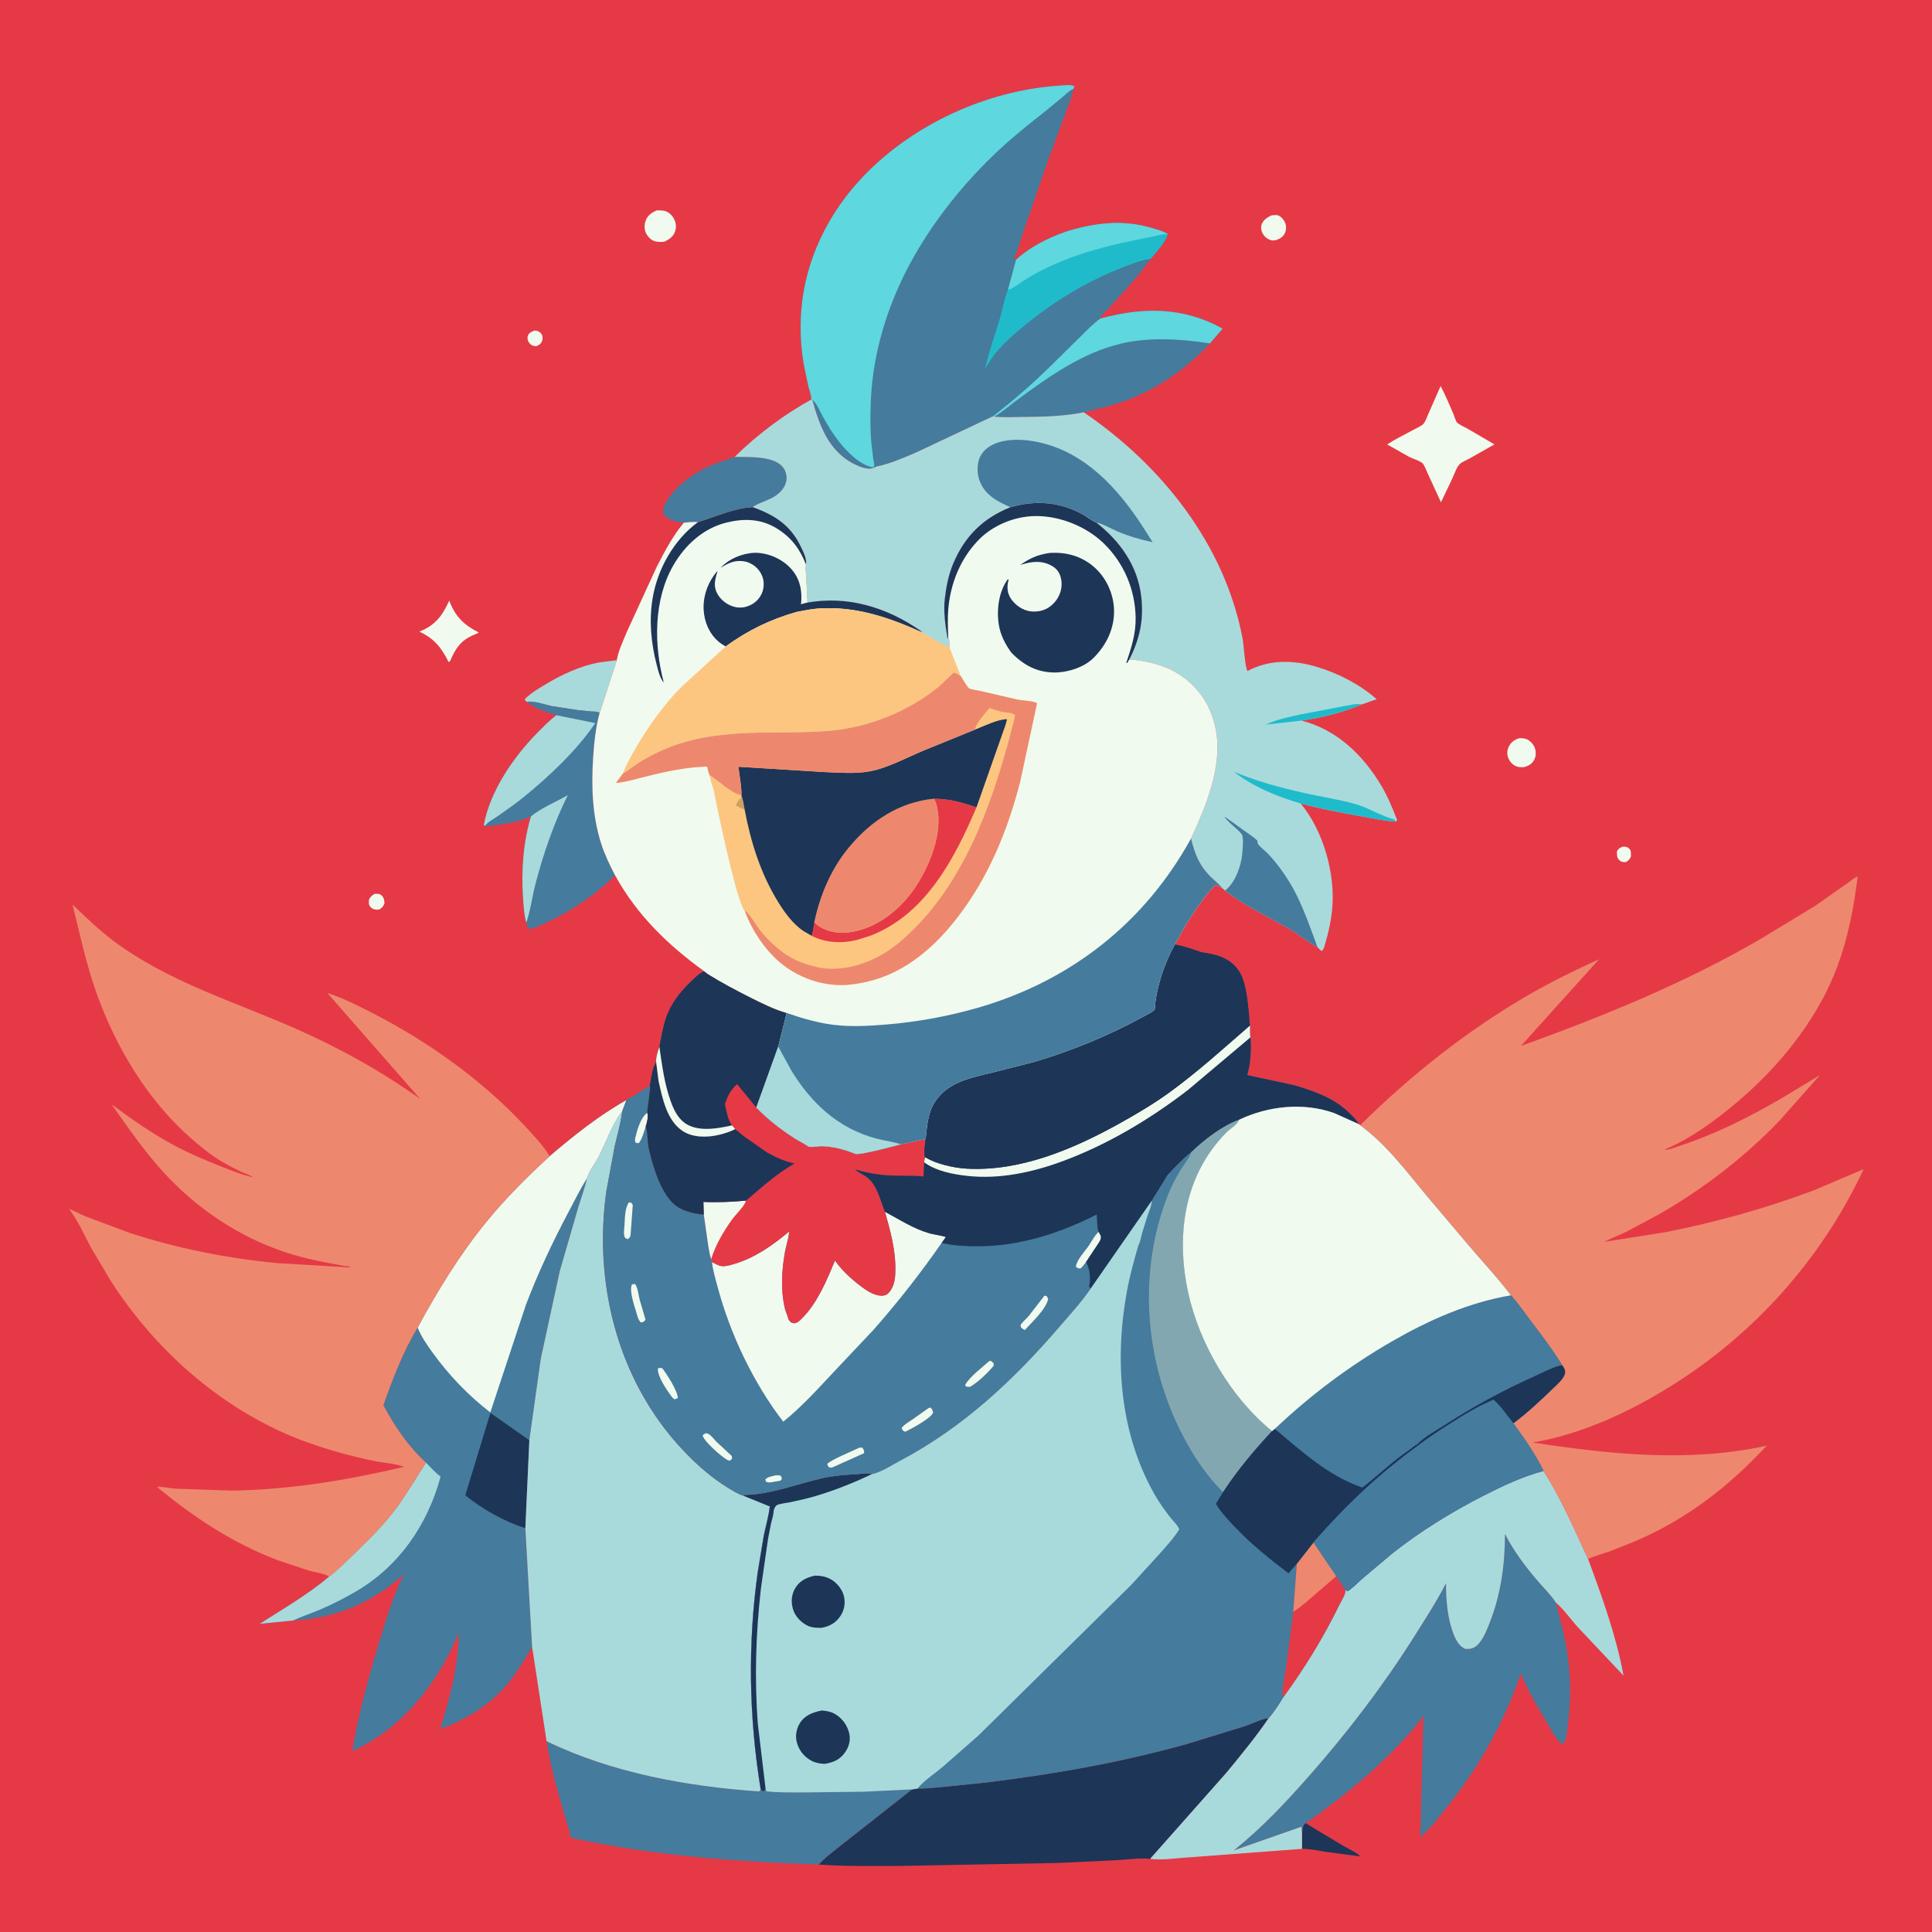 <?xml version="1.0" encoding="UTF-8"?>
<svg xmlns="http://www.w3.org/2000/svg" version="1.1" style="display: block;" viewBox="0 0 2048 2048" width="1024" height="1024">
  <path transform="translate(0,0)" fill="rgb(230,57,70)" d="M -0 -0 L 2048 0 L 2048 2048 L -0 2048 L -0 -0 z"></path>
  <path transform="translate(0,0)" fill="rgb(241,250,238)" d="M 1720.03 897.5 C 1722.95 897.5 1724.31 897.318 1726.71 899.291 C 1729.41 901.503 1728.81 904.943 1728.83 908 C 1727.34 911.169 1726.5 912.026 1723.5 913.823 C 1720.62 913.877 1718.52 913.893 1716.39 911.616 C 1713.7 908.753 1714.02 906.101 1714.04 902.5 C 1715.79 899.488 1716.85 898.915 1720.03 897.5 z"></path>
  <path transform="translate(0,0)" fill="rgb(241,250,238)" d="M 566.362 350.5 L 568.229 350.53 C 570.724 350.925 573.026 352.292 574.289 354.5 C 575.451 356.53 575.398 359.662 574.5 361.816 C 573.191 364.953 571.307 365.667 568.5 367.031 L 567.06 366.907 C 564.428 366.595 562.23 365.402 560.767 363.134 C 559.163 360.647 558.687 358.319 559.758 355.5 C 560.898 352.499 563.723 351.636 566.362 350.5 z"></path>
  <path transform="translate(0,0)" fill="rgb(241,250,238)" d="M 397.274 947.5 C 400.208 947.446 402.578 947.09 404.827 949.5 C 407.136 951.974 407.309 954.276 407.571 957.5 C 406.032 961.062 405.647 961.64 402.5 963.889 C 401.511 964.119 401.101 964.252 400 964.301 C 397.041 964.434 394.398 963.469 392.5 961.118 C 390.413 958.532 390.994 956.12 391.309 953.137 C 393.16 950.2 394.239 949.184 397.274 947.5 z"></path>
  <path transform="translate(0,0)" fill="rgb(241,250,238)" d="M 1347.27 228.5 C 1349.95 228.049 1352.96 227.414 1355.54 228.597 C 1358.52 229.966 1361.39 233.568 1362.48 236.62 C 1363.58 239.692 1363.53 243.98 1362.1 246.942 C 1360.07 251.155 1357.04 252.952 1352.8 254.5 C 1350.85 254.829 1349.19 255.152 1347.24 254.587 C 1343.38 253.469 1340.17 250.716 1338.29 247.181 C 1336.84 244.446 1336.38 240.479 1337.54 237.557 C 1339.32 233.039 1343.22 230.696 1347.27 228.5 z"></path>
  <path transform="translate(0,0)" fill="rgb(241,250,238)" d="M 1610.75 782.5 C 1613.32 782.397 1616.39 782.637 1618.74 783.75 C 1622.52 785.549 1625.92 789.41 1627.16 793.414 C 1628.44 797.581 1628.23 802.126 1626.03 805.978 C 1623.67 810.107 1619.92 812.017 1615.5 813.211 C 1612.55 813.327 1609.67 813.376 1606.91 812.172 C 1603.07 810.496 1599.96 806.741 1598.57 802.825 C 1597.31 799.289 1597.62 794.836 1599.34 791.5 C 1601.91 786.508 1605.46 783.982 1610.75 782.5 z"></path>
  <path transform="translate(0,0)" fill="rgb(241,250,238)" d="M 696.018 223.013 C 698.876 223.028 702.201 222.906 704.962 223.706 C 708.815 224.822 712.292 228.026 714.192 231.498 C 716.671 236.026 717.216 240.59 715.524 245.5 C 713.572 251.166 709.286 253.756 704.173 256.262 C 701.086 256.524 697.394 256.563 694.374 255.821 C 690.805 254.943 687.16 251.426 685.38 248.316 C 682.836 243.869 682.717 239.001 684.321 234.235 C 686.279 228.415 690.692 225.486 696.018 223.013 z"></path>
  <path transform="translate(0,0)" fill="rgb(29,53,87)" d="M 1380.19 1944.45 C 1380.65 1939.35 1380.12 1936.48 1383.72 1932.49 L 1425.08 1957.32 C 1429.51 1959.94 1438.97 1964.1 1441.88 1967.85 L 1406.43 1963.19 C 1397.81 1961.83 1388.88 1959.79 1380.15 1959.86 L 1380.19 1944.45 z"></path>
  <path transform="translate(0,0)" fill="rgb(241,250,238)" d="M 476.207 636.692 C 482.718 653.731 491.575 662.383 507.555 670.492 C 506.124 671.408 504.703 671.977 503.134 672.608 C 488.878 678.346 482.996 686.959 477.264 700.5 L 475.548 701.835 C 467.873 686.347 460.516 677.092 444.51 669.506 C 461.368 663.006 468.908 652.643 476.207 636.692 z"></path>
  <path transform="translate(0,0)" fill="rgb(168,218,220)" d="M 558.916 744.063 C 557.277 743.222 557.054 742.931 556.025 741.5 C 561.418 735.595 569.57 730.713 576.377 726.574 C 594.874 715.326 614.371 705.998 635.837 702.087 L 653.952 699.804 L 635.782 755.693 L 635.627 755.761 L 634.853 755.243 C 632.556 754.087 628.856 754.328 626.265 754.147 L 612.114 752.677 L 585.19 748.571 C 578.495 747.274 565.019 742.451 558.916 744.063 z"></path>
  <path transform="translate(0,0)" fill="rgb(241,250,238)" d="M 1527.11 409.232 C 1532.2 418.845 1536.61 429.343 1540.89 439.35 C 1541.59 441.006 1543.37 446.916 1544.51 447.96 C 1547.21 450.417 1552.31 452.513 1555.62 454.399 L 1584.18 471.063 L 1558 485.903 C 1555.03 487.577 1549.82 489.653 1547.4 491.911 C 1544.26 494.836 1541.74 502.375 1539.96 506.23 L 1527.5 532.461 L 1513.42 501.812 C 1512.2 499.154 1509.89 492.71 1507.7 490.871 C 1504.55 488.218 1497.43 486.197 1493.54 484.188 L 1470.45 471.095 C 1479.52 465.209 1489.51 460.437 1499.01 455.247 C 1501.77 453.734 1506.89 451.592 1508.93 449.238 C 1511.04 446.801 1512.61 441.975 1513.99 439 L 1527.11 409.232 z"></path>
  <path transform="translate(0,0)" fill="rgb(69,123,157)" d="M 724.874 554.119 L 718.509 553.132 C 712.384 551.988 706.951 550.083 703.31 544.832 C 702.904 541.883 702.727 539.545 703.929 536.753 C 712.591 516.639 736.246 500.5 755.869 492.332 C 762.748 489.469 770.004 487.785 776.911 485.07 L 778.64 484.379 C 792.748 484.493 818.098 483.095 828.729 493.886 C 832.141 497.349 833.891 502.136 833.81 507 C 833.708 513.152 830.337 518.55 825.901 522.596 C 817.407 530.342 806.729 531.552 797.722 537.543 C 778.963 538.406 757.836 547.865 739.888 553.434 C 734.759 553.028 729.955 553.544 724.874 554.119 z"></path>
  <path transform="translate(0,0)" fill="rgb(69,123,157)" d="M 1166.14 337.724 C 1211.58 325.399 1254.14 325.098 1296.03 348.393 L 1282.56 363.984 C 1258.97 389.934 1227.54 411.731 1194.75 424.136 C 1179.7 429.829 1164.41 433.301 1148.8 437.039 C 1128.71 441.227 1106.04 441.814 1085.54 441.967 C 1075.14 442.046 1064.33 442.579 1053.98 441.764 L 1052.22 441.438 C 1073.25 424.951 1093.53 407.653 1112.58 388.882 L 1145.2 356.777 C 1151.89 350.254 1158.47 343.076 1166.14 337.724 z"></path>
  <path transform="translate(0,0)" fill="rgb(94,215,222)" d="M 1166.14 337.724 C 1211.58 325.399 1254.14 325.098 1296.03 348.393 L 1282.56 363.984 C 1251.8 359.342 1218.6 357.04 1188.02 364.326 C 1147.32 374.022 1111.6 399.216 1078.48 423.809 C 1070.38 429.818 1062.65 436.6 1053.98 441.764 L 1052.22 441.438 C 1073.25 424.951 1093.53 407.653 1112.58 388.882 L 1145.2 356.777 C 1151.89 350.254 1158.47 343.076 1166.14 337.724 z"></path>
  <path transform="translate(0,0)" fill="rgb(69,123,157)" d="M 558.916 744.063 C 565.019 742.451 578.495 747.274 585.19 748.571 L 612.114 752.677 L 626.265 754.147 C 628.856 754.328 632.556 754.087 634.853 755.243 L 635.627 755.761 C 631.442 770.773 629.783 787.346 628.767 802.891 C 626.76 833.607 627.821 864.652 637.247 894.209 C 641.022 906.046 646.272 916.806 651.981 927.804 C 631.514 948.479 606.351 965.254 579.996 977.535 C 574.114 980.276 567.462 983.871 561 984.762 C 558.559 982.537 558.652 981.274 557.895 978.124 C 555.523 969.804 555.03 960.274 554.44 951.648 C 552.493 923.229 554.62 892.772 562.826 865.458 C 552.017 870.38 541.192 872.349 529.5 874.026 C 524.506 874.742 519.026 876 513.983 875.63 L 512.914 874.307 C 519.551 838.344 544.78 801.8 570.003 776.422 C 576.325 770.061 582.563 763.583 589.736 758.169 C 580.559 754.972 565.597 751.006 558.916 744.063 z"></path>
  <path transform="translate(0,0)" fill="rgb(168,218,220)" d="M 562.826 865.458 C 573.646 856.334 589.591 850.063 601.927 842.866 C 587.4 871.869 576.08 904.766 567.856 936.111 C 564.203 950.032 562.476 964.484 557.895 978.124 C 555.523 969.804 555.03 960.274 554.44 951.648 C 552.493 923.229 554.62 892.772 562.826 865.458 z"></path>
  <path transform="translate(0,0)" fill="rgb(168,218,220)" d="M 589.736 758.169 L 631.043 766.514 C 611.19 795.604 583.092 822.051 555.985 844.271 C 546.817 851.786 537.011 858.515 527.333 865.352 C 523.291 868.208 516.656 871.523 513.983 875.63 L 512.914 874.307 C 519.551 838.344 544.78 801.8 570.003 776.422 C 576.325 770.061 582.563 763.583 589.736 758.169 z"></path>
  <path transform="translate(0,0)" fill="rgb(69,123,157)" d="M 579.405 1845.73 C 648.483 1879.31 728.342 1893.68 804.5 1898.96 L 805.714 1898.22 L 806.189 1895.89 L 807.473 1898.62 L 809.995 1898.79 L 811.569 1896.22 L 812.5 1898.82 C 824.377 1900.34 837.044 1899.96 849.015 1900.08 L 915.662 1899.3 L 966.994 1896.81 L 916 1936.95 L 886.605 1960.09 C 880.346 1965.14 873.297 1970.4 868.093 1976.54 C 780.073 1973.55 691.686 1966.92 605.495 1948.26 C 595.918 1914.52 584.594 1880.5 579.405 1845.73 z"></path>
  <path transform="translate(0,0)" fill="rgb(69,123,157)" d="M 1380.19 1944.45 L 1379.61 1936.38 L 1307.81 1961.54 C 1337.35 1937.92 1363.23 1910.33 1388.17 1882.01 C 1429.41 1835.2 1466.87 1785.98 1500.15 1733.16 C 1511.43 1715.25 1523.18 1697.06 1532.84 1678.22 C 1532.88 1696.22 1534.27 1715.49 1540.94 1732.39 C 1543.53 1738.95 1546.79 1745.11 1553.5 1747.97 C 1558.97 1748 1562.26 1747.47 1566.31 1743.58 C 1571.92 1738.2 1575.59 1729 1578.47 1721.82 C 1590.89 1690.83 1595.3 1659.06 1595.31 1625.9 C 1604.56 1644.16 1616.99 1660.65 1630.3 1676.12 C 1636.68 1683.54 1644.02 1690.63 1649.35 1698.84 C 1653.15 1714.58 1657.7 1730.09 1660.45 1746.07 C 1665.1 1773.03 1665.66 1800.95 1662.01 1828.03 C 1661.28 1833.46 1660.8 1843.01 1657.76 1847.59 L 1656.99 1848.5 C 1653.9 1848.08 1652.91 1846.48 1651 1844 C 1646.16 1837.72 1642.2 1830.01 1638.1 1823.19 C 1628.56 1807.32 1619.29 1791.32 1612.19 1774.18 C 1593.6 1827.37 1567.95 1873.3 1532.59 1917.2 C 1524.42 1927.34 1515.57 1939.04 1505.59 1947.33 L 1508.88 1818.4 L 1507.9 1819.86 C 1499.9 1831.61 1489.73 1842.25 1479.91 1852.49 C 1456.2 1877.22 1429.78 1899.39 1402.07 1919.51 C 1396.3 1923.7 1389.99 1929.23 1383.72 1932.49 C 1380.12 1936.48 1380.65 1939.35 1380.19 1944.45 z"></path>
  <path transform="translate(0,0)" fill="rgb(29,53,87)" d="M 972.584 1895.9 C 980.515 1896.17 988.613 1895.15 996.525 1894.54 L 1045.6 1889.51 C 1117.72 1880.61 1188.51 1868.25 1258.53 1848.59 L 1319 1829.99 C 1327.18 1827.29 1336.52 1822.25 1344.94 1821.23 C 1331.27 1841.24 1315.72 1860.11 1300.36 1878.84 L 1219.18 1970.45 C 1207.38 1969.29 1194.71 1971.3 1182.86 1971.95 L 1120.8 1974.83 L 953.679 1977.98 C 925.384 1977.94 896.307 1978.55 868.093 1976.54 C 873.297 1970.4 880.346 1965.14 886.605 1960.09 L 916 1936.95 L 966.994 1896.81 L 972.584 1895.9 z"></path>
  <path transform="translate(0,0)" fill="rgb(168,218,220)" d="M 1636.17 1559.23 C 1655.2 1589.23 1668.56 1620.43 1683.38 1652.5 C 1698.36 1692.96 1713.13 1733.71 1721.04 1776.25 L 1672.21 1724.5 C 1664.85 1716.3 1657.61 1705.9 1649.35 1698.84 C 1644.02 1690.63 1636.68 1683.54 1630.3 1676.12 C 1616.99 1660.65 1604.56 1644.16 1595.31 1625.9 C 1595.3 1659.06 1590.89 1690.83 1578.47 1721.82 C 1575.59 1729 1571.92 1738.2 1566.31 1743.58 C 1562.26 1747.47 1558.97 1748 1553.5 1747.97 C 1546.79 1745.11 1543.53 1738.95 1540.94 1732.39 C 1534.27 1715.49 1532.88 1696.22 1532.84 1678.22 C 1523.18 1697.06 1511.43 1715.25 1500.15 1733.16 C 1466.87 1785.98 1429.41 1835.2 1388.17 1882.01 C 1363.23 1910.33 1337.35 1937.92 1307.81 1961.54 L 1379.61 1936.38 L 1380.19 1944.45 L 1380.15 1959.86 L 1259.93 1968.89 C 1247.3 1969.64 1231.55 1972.21 1219.18 1970.45 L 1300.36 1878.84 C 1315.72 1860.11 1331.27 1841.24 1344.94 1821.23 C 1350.63 1814.8 1355.96 1806.45 1360.39 1799.06 C 1382.64 1768.46 1402.88 1735.84 1419.38 1701.8 C 1421.76 1696.88 1426.48 1690.38 1426.14 1685.03 L 1428.5 1686.82 C 1434.19 1683.09 1439.13 1677.78 1444.27 1673.28 L 1475.76 1646.74 C 1505.58 1623.13 1538.15 1603.07 1571.96 1585.77 C 1592.59 1575.21 1613.72 1565.21 1636.17 1559.23 z"></path>
  <path transform="translate(0,0)" fill="rgb(69,123,157)" d="M 582.664 1225.62 C 607.832 1204.16 635.087 1182.4 663.978 1166.21 L 659.513 1178.14 C 648.697 1191.99 642.591 1210.81 634.5 1226.39 C 630.841 1233.44 624.344 1241.45 622.232 1248.95 C 620.061 1259.36 616.075 1269.79 612.946 1280 L 593.324 1347.74 L 573.241 1440.52 L 561.129 1526.77 L 556.906 1619.86 L 564.064 1745.88 C 556.829 1757.71 550.139 1769.63 541.578 1780.61 C 521.871 1805.88 496.469 1821.74 466.726 1832.86 C 476.93 1799.2 485.985 1766.33 486.266 1730.89 C 464.026 1784.43 426.957 1831.8 373.446 1856.25 C 379.6 1818.69 389.473 1782.61 400.359 1746.18 C 408.097 1720.28 415.994 1693.52 427.833 1669.18 C 394.574 1698.93 355.38 1715.54 310.577 1717.8 L 275.448 1721.25 C 300.369 1705.31 326.276 1690.41 348.947 1671.25 C 359.017 1663.54 368.275 1654.06 377.362 1645.24 C 392.689 1630.36 408.358 1614.82 420.953 1597.5 C 431.861 1582.5 441.466 1566.07 451.51 1550.46 C 432.187 1532.63 418.755 1512.53 406.379 1489.6 C 416.204 1461.63 427.288 1432.71 442.718 1407.27 C 464.076 1367.89 487.184 1330.04 515.568 1295.25 C 535.973 1270.23 558.896 1247.41 582.664 1225.62 z"></path>
  <path transform="translate(0,0)" fill="rgb(29,53,87)" d="M 519.876 1497.78 L 561.129 1526.77 L 556.906 1619.86 C 534.254 1612.86 511.644 1599.86 493.206 1585.13 L 519.876 1497.78 z"></path>
  <path transform="translate(0,0)" fill="rgb(168,218,220)" d="M 451.51 1550.46 C 456.241 1555.01 461.643 1561.63 467.067 1565.12 C 453.378 1616.4 422.681 1660.84 376.471 1687.51 C 364.211 1694.58 351.771 1700.95 338.728 1706.46 C 329.381 1710.41 319.782 1713.5 310.577 1717.8 L 275.448 1721.25 C 300.369 1705.31 326.276 1690.41 348.947 1671.25 C 359.017 1663.54 368.275 1654.06 377.362 1645.24 C 392.689 1630.36 408.358 1614.82 420.953 1597.5 C 431.861 1582.5 441.466 1566.07 451.51 1550.46 z"></path>
  <path transform="translate(0,0)" fill="rgb(241,250,238)" d="M 582.664 1225.62 C 607.832 1204.16 635.087 1182.4 663.978 1166.21 L 659.513 1178.14 C 648.697 1191.99 642.591 1210.81 634.5 1226.39 C 630.841 1233.44 624.344 1241.45 622.232 1248.95 C 615.12 1260.33 609.176 1272.51 602.881 1284.36 C 586.08 1315.98 570.365 1349.32 557.612 1382.81 L 519.763 1497.22 C 496.823 1479.67 475.492 1457.35 458.621 1433.92 C 452.627 1425.6 446.511 1416.85 442.718 1407.27 C 464.076 1367.89 487.184 1330.04 515.568 1295.25 C 535.973 1270.23 558.896 1247.41 582.664 1225.62 z"></path>
  <path transform="translate(0,0)" fill="rgb(69,123,157)" d="M 860.036 423.607 C 860.14 419.153 857.918 413.593 856.804 409.206 L 851.8 385.122 C 843.318 332.104 852.154 281.892 878.94 235.156 C 917.551 167.789 990.15 120.073 1064.25 100.5 C 1083.77 95.343 1103.81 91.936 1123.98 90.714 C 1128.32 90.451 1135.2 89.328 1138.95 91.504 L 1138.04 94.09 C 1136.15 103.193 1132.35 112.021 1129.16 120.738 L 1110.97 169.884 L 1085.78 242.849 C 1082.25 253.063 1079.58 264.079 1075.04 273.873 L 1077.08 275.358 C 1093.79 260.205 1117.44 248.647 1139.18 242.871 C 1166.36 235.649 1192.74 233.476 1220.16 241.481 C 1226.11 243.22 1232.57 244.946 1237.94 248.086 C 1236.01 256.292 1225.13 267.916 1219.75 274.406 C 1212 285.368 1203.2 295.631 1194.4 305.76 L 1175.76 326.25 C 1172.91 329.218 1167.12 333.882 1166.14 337.724 C 1158.47 343.076 1151.89 350.254 1145.2 356.777 L 1112.58 388.882 C 1093.53 407.653 1073.25 424.951 1052.22 441.438 L 971.646 479.396 C 957.835 485.304 943.827 491.577 929.042 494.566 C 927.534 495.437 925.842 496.081 924.155 496.513 C 918.407 497.985 908.865 493.866 903.72 491.052 C 877.776 476.862 868.654 450.81 861.023 423.899 L 860.036 423.607 z"></path>
  <path transform="translate(0,0)" fill="rgb(32,187,203)" d="M 1077.08 275.358 C 1093.79 260.205 1117.44 248.647 1139.18 242.871 C 1166.36 235.649 1192.74 233.476 1220.16 241.481 C 1226.11 243.22 1232.57 244.946 1237.94 248.086 C 1236.01 256.292 1225.13 267.916 1219.75 274.406 C 1208.39 275.889 1197.52 280.512 1186.93 284.742 C 1150.48 299.306 1116.92 319.788 1086.62 344.619 C 1074.85 354.269 1062.6 364.904 1053.2 376.944 L 1044.16 390.941 C 1048.28 372.666 1054.79 354.958 1060.09 337 C 1062.9 327.448 1064.66 316.182 1068.52 307.132 L 1077.08 275.358 z"></path>
  <path transform="translate(0,0)" fill="rgb(94,215,222)" d="M 1077.08 275.358 C 1093.79 260.205 1117.44 248.647 1139.18 242.871 C 1166.36 235.649 1192.74 233.476 1220.16 241.481 C 1226.11 243.22 1232.57 244.946 1237.94 248.086 C 1231.27 248.077 1223.96 250.508 1217.34 251.748 C 1179.24 258.89 1141.36 268.12 1106.42 285.425 C 1099.03 289.084 1091.76 293.241 1084.83 297.696 C 1079.72 300.981 1074.44 305.625 1068.52 307.132 L 1077.08 275.358 z"></path>
  <path transform="translate(0,0)" fill="rgb(94,215,222)" d="M 860.036 423.607 C 860.14 419.153 857.918 413.593 856.804 409.206 L 851.8 385.122 C 843.318 332.104 852.154 281.892 878.94 235.156 C 917.551 167.789 990.15 120.073 1064.25 100.5 C 1083.77 95.343 1103.81 91.936 1123.98 90.714 C 1128.32 90.451 1135.2 89.328 1138.95 91.504 L 1138.04 94.09 C 1133.75 95.835 1130.45 99.328 1126.97 102.313 L 1108.68 117.409 C 1089.91 132.133 1071.23 147.133 1054 163.646 C 1011.18 204.674 972.633 256.158 949.57 310.906 C 934.048 347.755 924.596 386.502 923.039 426.555 C 922.463 441.357 922.374 456.563 923.864 471.312 L 925.663 486.5 C 925.892 488.123 927.021 492.018 926.74 493.5 C 926.601 494.23 925.913 494.736 925.5 495.354 C 912.056 493.662 897.212 478.169 889.273 468.038 C 883.181 460.264 877.862 451.591 873.006 443 C 870.023 437.724 865.882 427.166 861.023 423.899 L 860.036 423.607 z"></path>
  <path transform="translate(0,0)" fill="rgb(168,218,220)" d="M 659.513 1178.14 L 659.363 1179.35 C 657.774 1191.47 654.275 1203.4 651.54 1215.31 L 642.671 1263.32 C 630.474 1351.27 650.043 1443.03 704.413 1514.21 C 722.063 1537.31 745.967 1561.22 770.716 1576.52 C 775.843 1579.68 782.228 1583.85 788.031 1585.5 L 816.023 1596.84 L 815.86 1598.2 C 814.6 1608.12 811.697 1617.83 809.678 1627.62 L 803.212 1666.71 C 792.57 1742.89 793.891 1820.02 806.189 1895.89 L 805.714 1898.22 L 804.5 1898.96 C 728.342 1893.68 648.483 1879.31 579.405 1845.73 L 564.064 1745.88 L 556.906 1619.86 L 561.129 1526.77 L 573.241 1440.52 L 593.324 1347.74 L 612.946 1280 C 616.075 1269.79 620.061 1259.36 622.232 1248.95 C 624.344 1241.45 630.841 1233.44 634.5 1226.39 C 642.591 1210.81 648.697 1191.99 659.513 1178.14 z"></path>
  <path transform="translate(0,0)" fill="rgb(168,218,220)" d="M 860.036 423.607 L 861.023 423.899 C 868.654 450.81 877.776 476.862 903.72 491.052 C 908.865 493.866 918.407 497.985 924.155 496.513 C 925.842 496.081 927.534 495.437 929.042 494.566 C 943.827 491.577 957.835 485.304 971.646 479.396 L 1052.22 441.438 L 1053.98 441.764 C 1064.33 442.579 1075.14 442.046 1085.54 441.967 C 1106.04 441.814 1128.71 441.227 1148.8 437.039 C 1231.54 493.303 1298.4 577.284 1317.27 677.295 C 1318.44 683.517 1319.81 707.866 1322.4 711.296 C 1345.85 698.82 1371.51 699.449 1396.49 707.089 C 1419.34 714.075 1441.3 725.436 1459.34 741.19 L 1443.48 746.733 C 1422.78 755.342 1401.8 760.678 1379.65 763.864 C 1417.16 773.492 1444.84 800.279 1464.33 832.971 C 1471.22 844.529 1476.26 856.948 1481.07 869.467 C 1479.48 870.768 1480.21 870.38 1479.06 870.897 C 1467.49 870.179 1455.38 867.473 1443.99 865.475 C 1422.12 861.639 1400.23 857.495 1378.79 851.704 C 1403.05 881.064 1415.83 926.833 1412.11 964.393 C 1410.96 975.951 1408.41 987.883 1405.14 999.013 C 1404.17 1002.29 1403.65 1006.03 1401 1008.23 C 1399.46 1006.87 1397.97 1005.59 1396.61 1004.05 C 1386.19 998.381 1376.72 990.599 1366.42 984.572 C 1344.14 971.531 1318.76 960.068 1298.58 944.014 L 1296 941.748 C 1292.27 937.203 1287.69 933.638 1283.5 929.538 C 1271.29 917.582 1266.51 905.108 1262.54 888.828 C 1277.99 855.497 1295.11 814.671 1289.4 777.059 L 1289.15 775.5 C 1286.81 760.553 1280.4 745.158 1270.72 733.414 C 1251.46 710.038 1226.57 701.554 1197.21 698.952 C 1208.36 676.83 1212.67 656.604 1209.68 631.793 C 1205.78 599.411 1187.11 573.518 1162.08 553.854 C 1158.56 553.09 1152 547.739 1148.52 545.787 C 1123.68 531.848 1098.22 529.961 1071.1 537.665 C 1042.11 549.276 1022.74 568.416 1010.6 597.092 C 1005.52 609.075 1003.11 621.419 1001.57 634.275 C 999.844 648.618 1002.19 662.904 1004.46 677 L 1005.09 676.239 C 1006.91 678.435 1006.36 683.332 1006.45 686.283 C 996.827 682.316 986.961 676.073 978.076 670.633 C 977.112 669.685 976.13 668.836 975.015 668.069 C 939.58 643.696 898.743 631.296 855.987 638.732 L 854.638 612 C 854.344 607.457 853.643 602.858 854.344 598.335 C 855.452 592.735 851.579 585.141 849.165 580.02 C 838.157 556.667 821.24 545.953 797.722 537.543 C 806.729 531.552 817.407 530.342 825.901 522.596 C 830.337 518.55 833.708 513.152 833.81 507 C 833.891 502.136 832.141 497.349 828.729 493.886 C 818.098 483.095 792.748 484.493 778.64 484.379 C 802.533 461.027 830.608 439.588 860.036 423.607 z"></path>
  <path transform="translate(0,0)" fill="rgb(32,187,203)" d="M 1379.65 763.864 L 1341.96 768.097 C 1352.71 762.819 1365.33 760.272 1376.96 757.64 L 1425.81 748.307 C 1431.77 747.428 1437.43 745.404 1443.48 746.733 C 1422.78 755.342 1401.8 760.678 1379.65 763.864 z"></path>
  <path transform="translate(0,0)" fill="rgb(32,187,203)" d="M 1378.79 851.704 C 1354.02 844.561 1328.27 833.984 1307.86 818.013 C 1332.61 828.393 1357.83 835.13 1384 840.911 C 1401.13 844.693 1418.56 847.388 1435.51 851.943 C 1450.45 855.959 1463.66 865.064 1478.37 868.719 L 1479.06 870.897 C 1467.49 870.179 1455.38 867.473 1443.99 865.475 C 1422.12 861.639 1400.23 857.495 1378.79 851.704 z"></path>
  <path transform="translate(0,0)" fill="rgb(69,123,157)" d="M 1298.58 944.014 L 1299.28 943.473 C 1309.44 935.339 1315.7 917.934 1316.81 905.113 C 1317.17 900.975 1318.69 887.021 1316.11 884.002 C 1310.67 877.629 1302.27 872.306 1297.75 865.541 C 1304.65 869.942 1311.04 874.941 1317.69 879.702 C 1322.88 883.421 1328.11 886.563 1332.79 891 C 1333.03 892.181 1332.99 893.454 1333.5 894.543 C 1334.69 897.073 1341.56 902.309 1343.89 904.726 C 1350.44 911.518 1356.37 919.331 1361.73 927.089 C 1378.01 950.682 1386.69 977.439 1396.61 1004.05 C 1386.19 998.381 1376.72 990.599 1366.42 984.572 C 1344.14 971.531 1318.76 960.068 1298.58 944.014 z"></path>
  <path transform="translate(0,0)" fill="rgb(69,123,157)" d="M 1071.1 537.665 C 1057.45 531.637 1044.89 525.354 1038.77 510.585 C 1035.59 502.905 1035.27 491.97 1038.88 484.304 C 1042.56 476.489 1049.99 471.72 1057.97 469.093 C 1071.33 464.692 1087.46 465.846 1101 468.785 C 1149.75 479.371 1184.01 516.594 1210.35 556.696 L 1221.85 574.762 C 1208.81 571.965 1196.82 568.51 1184.52 563.28 C 1177.17 560.154 1169.86 555.609 1162.08 553.854 C 1158.56 553.09 1152 547.739 1148.52 545.787 C 1123.68 531.848 1098.22 529.961 1071.1 537.665 z"></path>
  <path transform="translate(0,0)" fill="rgb(237,136,110)" d="M 348.947 1671.25 C 343.978 1667.78 333.502 1666.7 327.5 1664.92 L 294.5 1653.91 C 246.986 1635.92 205.491 1608.51 166.57 1576.31 C 169.087 1575.21 181.306 1577.74 185.068 1578.03 L 245.726 1580.13 C 308.032 1579.16 367.924 1569.03 428.418 1554.91 C 418.29 1551.21 405.383 1550.57 394.657 1548.29 C 371.938 1543.47 349.51 1537.32 327.6 1529.6 C 240.879 1499 166.161 1434.15 117.067 1357.22 L 96.404 1322.4 C 89.362 1309.12 82.898 1294.49 73.838 1282.47 L 73.143 1281.56 C 79.225 1283.72 85.007 1287.08 91.001 1289.55 L 138.064 1307.13 C 188.046 1323.43 242.086 1334.1 294.383 1338.99 L 370.856 1343.53 L 370.757 1342.5 L 365.157 1341.95 C 344.736 1338.37 324.13 1334.45 304.38 1328.05 C 253.245 1311.46 207.741 1280.79 171.803 1240.92 C 152.07 1219.03 135.314 1194.84 118.436 1170.75 C 139.469 1186.35 160.831 1201.33 183.91 1213.78 C 199.683 1222.3 216.294 1229.3 232.938 1235.91 C 244.553 1240.52 256.126 1245.41 268.398 1247.97 C 265.131 1245.67 260.195 1244.18 256.529 1242.49 C 249.301 1239.15 242.203 1235.5 235.346 1231.45 C 223.576 1224.5 212.132 1215.11 201.89 1206.12 C 156.278 1166.05 122.599 1109.63 102.335 1052.77 C 91.4 1022.09 84.691 990.431 76.921 958.888 C 90.738 972.133 104.397 985.387 119.706 996.938 C 177.455 1040.51 247.637 1061.42 312.991 1090.24 C 360.309 1111.11 403.333 1135 445.473 1164.97 L 346.976 1052.56 C 363.181 1057.75 379.888 1066.21 395 1073.98 C 454.351 1104.48 511.544 1145.22 557.027 1194.29 C 566.087 1204.07 575.732 1214.19 582.664 1225.62 C 558.896 1247.41 535.973 1270.23 515.568 1295.25 C 487.184 1330.04 464.076 1367.89 442.718 1407.27 C 427.288 1432.71 416.204 1461.63 406.379 1489.6 C 418.755 1512.53 432.187 1532.63 451.51 1550.46 C 441.466 1566.07 431.861 1582.5 420.953 1597.5 C 408.358 1614.82 392.689 1630.36 377.362 1645.24 C 368.275 1654.06 359.017 1663.54 348.947 1671.25 z"></path>
  <path transform="translate(0,0)" fill="rgb(237,136,110)" d="M 1441.83 1192.82 C 1495.21 1140.03 1555.45 1092.2 1620.5 1054.55 C 1644.73 1040.52 1669.64 1028.47 1695.08 1016.82 L 1612.19 1108.8 C 1700.24 1077.01 1787.26 1041.61 1868.23 994.225 L 1923.99 960.327 L 1958.6 936.089 C 1960.72 934.604 1966.89 929.371 1969.21 929.376 C 1965.2 961.171 1959.33 992.61 1948.28 1022.8 C 1925.18 1085.86 1877.72 1141 1824.97 1181.65 C 1806.59 1195.82 1786.24 1209.58 1764.74 1218.5 C 1767.21 1219.77 1776.42 1215.95 1779.59 1214.92 C 1818.09 1202.49 1853.46 1184.58 1888.34 1164.35 L 1929.09 1139.72 L 1886.43 1187.91 C 1848.81 1227.02 1804.91 1260.81 1757.79 1287.65 L 1723.3 1306.04 C 1715.89 1309.61 1707.98 1312.39 1700.79 1316.38 L 1765.41 1306.17 C 1818.66 1295.79 1872.63 1280.7 1923.38 1261.55 L 1975.49 1239.35 C 1931.38 1334.05 1859.52 1414.45 1771 1469.45 C 1743.21 1486.72 1713.98 1502 1683.2 1513.23 C 1664.18 1520.17 1644.57 1525.88 1624.56 1529.1 C 1706.83 1541.69 1790.49 1550.5 1872.74 1532.52 C 1832.11 1576.24 1787.81 1610.52 1732.64 1634.09 L 1705.55 1644.8 C 1698.26 1647.31 1690.39 1649.34 1683.38 1652.5 C 1668.56 1620.43 1655.2 1589.23 1636.17 1559.23 C 1627.8 1542.06 1615.54 1524.11 1604.16 1508.79 C 1618.99 1497.66 1632.92 1484.65 1646.21 1471.76 C 1650.01 1468.08 1657.19 1461.96 1658.64 1456.74 C 1659.88 1452.33 1658.09 1450.59 1655.86 1447.09 C 1646.26 1431.2 1634.76 1416.26 1623.57 1401.47 C 1616.36 1391.93 1609.6 1382 1601.6 1373.09 C 1587.08 1353.75 1569.66 1335.52 1554.1 1316.92 L 1512.46 1267.73 C 1490.69 1241.49 1469.57 1213.07 1441.83 1192.82 z"></path>
  <path transform="translate(0,0)" fill="rgb(69,123,157)" d="M 1245.35 1001.27 C 1255.31 1002.98 1264.45 1006.41 1273.99 1009.6 C 1288.79 1011.55 1302.9 1015.2 1312.28 1027.92 C 1321.02 1039.77 1322.33 1061.2 1323.95 1075.5 C 1324.32 1078.71 1324.05 1084.04 1325.09 1086.94 C 1325.14 1088.79 1324.86 1098.72 1325.59 1099.58 C 1326.36 1113.42 1325.94 1126.26 1322.14 1139.63 L 1372.12 1150.41 C 1394 1156.92 1414.72 1164.15 1431.2 1180.63 C 1434.68 1184.1 1438.1 1187.35 1440.5 1191.69 L 1414 1179.82 C 1381.5 1168.36 1344.47 1172.36 1313.71 1186.89 C 1295.78 1193.23 1276.51 1208.25 1262.89 1221.28 C 1253.81 1228.32 1245.83 1237.03 1237.93 1245.35 L 1220.84 1272.97 L 1156.29 1365.86 C 1146.27 1380.53 1134 1393.8 1122.42 1407.25 C 1074.01 1463.43 1020.87 1513.11 954.835 1548.13 C 946.066 1552.78 934.894 1560.13 925.345 1562.45 L 924.316 1562.63 C 919.008 1561.02 914.012 1562.32 908.563 1562.65 C 896.25 1563.38 883.887 1564.22 871.824 1566.93 C 844.773 1573 817.317 1584.21 789.322 1584.7 L 788.031 1585.5 C 782.228 1583.85 775.843 1579.68 770.716 1576.52 C 745.967 1561.22 722.063 1537.31 704.413 1514.21 C 650.043 1443.03 630.474 1351.27 642.671 1263.32 L 651.54 1215.31 C 654.275 1203.4 657.774 1191.47 659.363 1179.35 L 659.513 1178.14 L 663.978 1166.21 L 688.751 1150.87 C 690.434 1143.33 691.106 1132.15 695.571 1125.94 C 695.103 1120.95 697.337 1114.33 698.978 1109.64 C 700.837 1099.42 702.659 1088.85 705.981 1079 C 711.042 1063.98 720.972 1051.37 732.309 1040.5 C 736.64 1036.35 740.88 1032.13 746.306 1029.43 L 749.995 1032.28 C 764.611 1041.46 779.593 1049.39 795 1057.14 C 807.353 1063.36 820.66 1070.01 833.964 1073.83 L 824.99 1109.43 L 801.733 1174.06 C 813.809 1186.39 827.122 1196.84 841.608 1206.21 C 846.617 1209.45 852.277 1212.02 857.106 1215.43 C 861.862 1216.48 866.675 1214.89 871.5 1214.99 C 882.734 1215.21 896.205 1218.66 906.527 1223.06 C 910.748 1224.85 947.63 1215.01 954.834 1212.99 L 981.259 1207.38 C 982.567 1195.16 983.319 1181.86 989.359 1170.89 C 1002.15 1147.66 1028.16 1142.62 1051.78 1136.96 L 1094.73 1126.1 C 1134.84 1114.36 1174.12 1098.33 1210.79 1078.31 C 1213 1077.1 1222.77 1072.34 1223.87 1070.35 C 1224.45 1069.28 1224.5 1064.4 1224.68 1062.94 C 1225.37 1057.25 1226.49 1051.56 1227.87 1046 C 1231.74 1030.3 1237.6 1015.45 1245.35 1001.27 z"></path>
  <path transform="translate(0,0)" fill="rgb(241,250,238)" d="M 821.088 1564.17 C 823.651 1563.7 825.139 1563.69 827.667 1564.34 L 828.882 1567.5 L 827.51 1569.5 L 820.862 1570.71 C 817.57 1571.2 815.37 1571.98 812.211 1570.82 L 811.216 1568.5 C 813.403 1565.52 817.563 1565.18 821.088 1564.17 z"></path>
  <path transform="translate(0,0)" fill="rgb(241,250,238)" d="M 684.554 1193.89 C 682.591 1199.76 681.031 1206.29 677.5 1211.42 C 675.328 1212.04 675.497 1211.99 673.5 1210.9 C 673.12 1209.27 672.955 1208.2 673.345 1206.53 C 675.185 1198.64 679.2 1183.92 686.286 1179.64 C 687.08 1184.99 686.279 1188.82 684.554 1193.89 z"></path>
  <path transform="translate(0,0)" fill="rgb(241,250,238)" d="M 666.706 1274.5 L 669.5 1275.15 L 670.761 1277.5 L 668.819 1303.89 C 668.664 1305.44 668.605 1309.7 667.938 1311 C 667.422 1312 666.417 1312.67 665.656 1313.5 C 664.649 1313.34 663.637 1312.71 662.712 1312.28 C 662.095 1311.07 662.009 1311.06 661.693 1309.5 C 661.062 1306.38 661.794 1301.7 662.005 1298.5 C 662.485 1291.23 662.283 1280.63 666.706 1274.5 z"></path>
  <path transform="translate(0,0)" fill="rgb(241,250,238)" d="M 697.463 1450.5 C 699.087 1449.98 700.155 1450.1 701.837 1450.19 C 706.728 1456.34 718.5 1474.56 718.5 1482.02 C 717.385 1482.61 716.203 1482.91 715 1483.29 C 713.737 1482.47 712.816 1481.65 711.915 1480.44 C 707.088 1473.93 696.346 1458.39 697.463 1450.5 z"></path>
  <path transform="translate(0,0)" fill="rgb(241,250,238)" d="M 747.525 1519.5 L 748.775 1519.33 C 752.306 1519.33 757.132 1525.96 759.5 1528.36 L 775.792 1543.5 L 775.961 1546.5 L 773.5 1548.45 C 772.196 1548.12 771.054 1547.69 769.908 1546.97 C 763.978 1543.25 746.094 1527.84 744.781 1521.5 L 747.525 1519.5 z"></path>
  <path transform="translate(0,0)" fill="rgb(241,250,238)" d="M 1049.05 1442.5 C 1051.39 1442.61 1051.91 1443.89 1053.49 1445.5 L 1053.11 1448 C 1046.48 1455.9 1037.31 1464.64 1028.5 1470.02 C 1026.31 1470.29 1025.62 1470.11 1023.58 1469.5 L 1023.25 1467.5 C 1029.36 1458.31 1040.72 1449.79 1049.05 1442.5 z"></path>
  <path transform="translate(0,0)" fill="rgb(241,250,238)" d="M 669.945 1361.5 L 673.007 1361.02 C 675.983 1363.99 676.958 1373.52 678.126 1377.95 L 684.314 1398.98 L 682.5 1401.01 L 679.5 1401.93 C 676.399 1399.33 675.381 1393.98 674.228 1390.19 C 672.246 1383.66 666.704 1367.54 669.945 1361.5 z"></path>
  <path transform="translate(0,0)" fill="rgb(241,250,238)" d="M 984.457 1492.5 L 986.479 1492.14 C 988.189 1494.01 988.669 1495.01 989.144 1497.5 C 986.887 1503.45 966.694 1514.18 960.5 1517.32 L 959.027 1517.64 C 956.614 1516.08 956.565 1516.26 955.858 1513.5 C 958.982 1509.66 963.462 1507.31 967.5 1504.52 L 984.457 1492.5 z"></path>
  <path transform="translate(0,0)" fill="rgb(241,250,238)" d="M 1107.13 1373.5 L 1109.5 1373.86 L 1111.14 1377 C 1108.53 1388.18 1094.19 1401.17 1086.5 1409.79 C 1084.44 1409.18 1083.74 1408.36 1082.18 1406.94 C 1082.12 1406.13 1081.76 1405.29 1081.99 1404.5 C 1082.5 1402.7 1088.74 1397.1 1090.22 1395.34 L 1107.13 1373.5 z"></path>
  <path transform="translate(0,0)" fill="rgb(241,250,238)" d="M 911.225 1534.5 L 914.153 1534.5 C 915.448 1536.96 916.444 1537.66 915.819 1540.5 L 882.442 1555.5 L 879.992 1555.86 C 877.658 1554.79 877.883 1554.42 876.9 1552 C 879.075 1548.15 905.004 1537.59 911.225 1534.5 z"></path>
  <path transform="translate(0,0)" fill="rgb(241,250,238)" d="M 1151.28 1337.77 C 1149.55 1340.26 1147.73 1342.34 1145.59 1344.5 C 1142.69 1344.74 1142.83 1344.58 1140.5 1342.77 C 1141.09 1335.77 1150.27 1326.29 1154.29 1320.24 C 1157.59 1315.27 1160.22 1309.98 1164.55 1305.8 C 1165.95 1308.3 1167.66 1310.03 1166.89 1313.01 C 1166.14 1315.95 1163.71 1318.96 1162.04 1321.5 L 1151.28 1337.77 z"></path>
  <path transform="translate(0,0)" fill="rgb(241,250,238)" d="M 938.067 1284.53 C 953.706 1292.84 968.744 1302.78 985.945 1307.57 C 988.334 1308.24 1002.32 1310.56 1002.63 1311.41 L 998.112 1317.6 C 976.117 1349.34 951.739 1380.4 926.207 1409.39 L 886.568 1451.39 C 868.851 1470.23 850.405 1490.88 830.275 1507.05 C 798.607 1465.98 773.773 1413.66 760.543 1363.61 C 758.363 1355.36 755.571 1346.35 754.773 1337.87 L 758.273 1339.67 C 760.398 1340.74 762.482 1341.85 764.888 1342.12 C 769.463 1342.64 774.179 1341.05 778.526 1339.76 C 800.339 1333.32 819.326 1319.88 836.549 1305.4 L 836.36 1307.32 C 835.592 1314.27 833.108 1321.2 831.922 1328.16 C 828.661 1347.29 827.54 1366.35 831.632 1385.45 C 832.625 1390.08 834.854 1394.34 835.952 1398.94 L 838.305 1401.7 C 840.73 1402.54 841.702 1403.19 844.236 1402.13 C 847.26 1400.87 850.034 1397.65 852.281 1395.26 C 867.15 1379.48 876.91 1356.04 885.132 1336.16 C 892.822 1347.66 906.064 1359.17 917.5 1367 C 922.999 1370.76 931.857 1375.23 938.68 1372.78 C 941.476 1371.78 943.854 1368.48 945.21 1366.02 C 948.796 1359.51 949.136 1351.84 949.147 1344.58 C 949.178 1324.2 943.639 1304 938.067 1284.53 z"></path>
  <path transform="translate(0,0)" fill="rgb(230,57,70)" d="M 746.306 1029.43 L 749.995 1032.28 C 764.611 1041.46 779.593 1049.39 795 1057.14 C 807.353 1063.36 820.66 1070.01 833.964 1073.83 L 824.99 1109.43 L 801.733 1174.06 C 813.809 1186.39 827.122 1196.84 841.608 1206.21 C 846.617 1209.45 852.277 1212.02 857.106 1215.43 C 861.862 1216.48 866.675 1214.89 871.5 1214.99 C 882.734 1215.21 896.205 1218.66 906.527 1223.06 C 910.748 1224.85 947.63 1215.01 954.834 1212.99 L 981.259 1207.38 C 980.608 1213.54 979.1 1220.9 980.609 1226.97 L 979.583 1232.08 L 979.017 1247.1 C 966.756 1245.85 954.199 1246.72 941.873 1245.97 C 929.633 1245.23 918.139 1242.99 906.37 1239.65 L 907.027 1240.2 C 911.185 1243.57 916.219 1245.48 920.241 1248.98 C 930.334 1257.74 933.156 1272.67 938.067 1284.53 C 943.639 1304 949.178 1324.2 949.147 1344.58 C 949.136 1351.84 948.796 1359.51 945.21 1366.02 C 943.854 1368.48 941.476 1371.78 938.68 1372.78 C 931.857 1375.23 922.999 1370.76 917.5 1367 C 906.064 1359.17 892.822 1347.66 885.132 1336.16 C 876.91 1356.04 867.15 1379.48 852.281 1395.26 C 850.034 1397.65 847.26 1400.87 844.236 1402.13 C 841.702 1403.19 840.73 1402.54 838.305 1401.7 L 835.952 1398.94 C 834.854 1394.34 832.625 1390.08 831.632 1385.45 C 827.54 1366.35 828.661 1347.29 831.922 1328.16 C 833.108 1321.2 835.592 1314.27 836.36 1307.32 L 836.549 1305.4 C 819.326 1319.88 800.339 1333.32 778.526 1339.76 C 774.179 1341.05 769.463 1342.64 764.888 1342.12 C 762.482 1341.85 760.398 1340.74 758.273 1339.67 L 754.773 1337.87 L 754.245 1335.25 C 752.37 1331.39 751.755 1325.73 750.941 1321.49 L 746.059 1287.55 C 737.096 1286.77 726.717 1284.56 719 1279.84 C 701.535 1269.17 692.218 1237.03 687.85 1218 C 686.074 1210.26 686.873 1202.24 684.803 1194.72 L 684.554 1193.89 C 686.279 1188.82 687.08 1184.99 686.286 1179.64 C 685.763 1178.12 686.538 1175.29 686.733 1173.62 L 689.291 1152.93 L 688.751 1150.87 C 690.434 1143.33 691.106 1132.15 695.571 1125.94 C 695.103 1120.95 697.337 1114.33 698.978 1109.64 C 700.837 1099.42 702.659 1088.85 705.981 1079 C 711.042 1063.98 720.972 1051.37 732.309 1040.5 C 736.64 1036.35 740.88 1032.13 746.306 1029.43 z"></path>
  <path transform="translate(0,0)" fill="rgb(241,250,238)" d="M 790.875 1272.7 C 788.697 1279.26 780.409 1286.66 776.186 1292.49 C 767.174 1304.93 758.82 1319.13 754.147 1333.84 L 754.245 1335.25 C 752.37 1331.39 751.755 1325.73 750.941 1321.49 L 746.059 1287.55 L 745.631 1274.11 C 760.967 1274.8 775.605 1274.11 790.875 1272.7 z"></path>
  <path transform="translate(0,0)" fill="rgb(29,53,87)" d="M 688.751 1150.87 C 690.434 1143.33 691.106 1132.15 695.571 1125.94 L 698.126 1146.01 C 702.274 1164.36 706.901 1188.08 723.916 1199.08 C 734.831 1206.13 750.182 1205.89 762.5 1202.87 C 768.268 1201.45 774.043 1199.62 779.319 1196.87 C 784.114 1200.79 788.883 1205.16 794.157 1208.41 L 812.955 1221.61 C 822.621 1226.81 831.377 1231.07 842.249 1233.35 C 822.976 1244.3 807.665 1258.51 790.875 1272.7 C 775.605 1274.11 760.967 1274.8 745.631 1274.11 L 746.059 1287.55 C 737.096 1286.77 726.717 1284.56 719 1279.84 C 701.535 1269.17 692.218 1237.03 687.85 1218 C 686.074 1210.26 686.873 1202.24 684.803 1194.72 L 684.554 1193.89 C 686.279 1188.82 687.08 1184.99 686.286 1179.64 C 685.763 1178.12 686.538 1175.29 686.733 1173.62 L 689.291 1152.93 L 688.751 1150.87 z"></path>
  <path transform="translate(0,0)" fill="rgb(29,53,87)" d="M 746.306 1029.43 L 749.995 1032.28 C 764.611 1041.46 779.593 1049.39 795 1057.14 C 807.353 1063.36 820.66 1070.01 833.964 1073.83 L 824.99 1109.43 L 801.733 1174.06 L 781.355 1149.24 C 774.498 1155.31 771.189 1161.85 768.433 1170.48 C 769.85 1177.04 771.596 1187.7 776.054 1192.89 L 779.319 1196.87 C 774.043 1199.62 768.268 1201.45 762.5 1202.87 C 750.182 1205.89 734.831 1206.13 723.916 1199.08 C 706.901 1188.08 702.274 1164.36 698.126 1146.01 L 695.571 1125.94 C 695.103 1120.95 697.337 1114.33 698.978 1109.64 C 700.837 1099.42 702.659 1088.85 705.981 1079 C 711.042 1063.98 720.972 1051.37 732.309 1040.5 C 736.64 1036.35 740.88 1032.13 746.306 1029.43 z"></path>
  <path transform="translate(0,0)" fill="rgb(241,250,238)" d="M 695.571 1125.94 C 695.103 1120.95 697.337 1114.33 698.978 1109.64 C 701.825 1129.29 704.274 1148.74 711.028 1167.54 C 714.05 1175.95 718.381 1185.07 725.854 1190.39 C 738.184 1199.18 756.164 1197 770.102 1194.17 L 776.054 1192.89 L 779.319 1196.87 C 774.043 1199.62 768.268 1201.45 762.5 1202.87 C 750.182 1205.89 734.831 1206.13 723.916 1199.08 C 706.901 1188.08 702.274 1164.36 698.126 1146.01 L 695.571 1125.94 z"></path>
  <path transform="translate(0,0)" fill="rgb(29,53,87)" d="M 1245.35 1001.27 C 1255.31 1002.98 1264.45 1006.41 1273.99 1009.6 C 1288.79 1011.55 1302.9 1015.2 1312.28 1027.92 C 1321.02 1039.77 1322.33 1061.2 1323.95 1075.5 C 1324.32 1078.71 1324.05 1084.04 1325.09 1086.94 C 1325.14 1088.79 1324.86 1098.72 1325.59 1099.58 C 1326.36 1113.42 1325.94 1126.26 1322.14 1139.63 L 1372.12 1150.41 C 1394 1156.92 1414.72 1164.15 1431.2 1180.63 C 1434.68 1184.1 1438.1 1187.35 1440.5 1191.69 L 1414 1179.82 C 1381.5 1168.36 1344.47 1172.36 1313.71 1186.89 C 1295.78 1193.23 1276.51 1208.25 1262.89 1221.28 C 1253.81 1228.32 1245.83 1237.03 1237.93 1245.35 L 1220.84 1272.97 L 1156.29 1365.86 L 1154.47 1364 C 1156.23 1354.66 1155.61 1346.33 1151.28 1337.77 L 1162.04 1321.5 C 1163.71 1318.96 1166.14 1315.95 1166.89 1313.01 C 1167.66 1310.03 1165.95 1308.3 1164.55 1305.8 C 1163.13 1304.21 1162.81 1290.38 1162.52 1287.46 C 1122.82 1307.55 1080.8 1321.14 1035.96 1321.11 C 1023.52 1321.1 1010.27 1320.46 998.112 1317.6 L 1002.63 1311.41 C 1002.32 1310.56 988.334 1308.24 985.945 1307.57 C 968.744 1302.78 953.706 1292.84 938.067 1284.53 C 933.156 1272.67 930.334 1257.74 920.241 1248.98 C 916.219 1245.48 911.185 1243.57 907.027 1240.2 L 906.37 1239.65 C 918.139 1242.99 929.633 1245.23 941.873 1245.97 C 954.199 1246.72 966.756 1245.85 979.017 1247.1 L 979.583 1232.08 L 980.609 1226.97 C 979.1 1220.9 980.608 1213.54 981.259 1207.38 C 982.567 1195.16 983.319 1181.86 989.359 1170.89 C 1002.15 1147.66 1028.16 1142.62 1051.78 1136.96 L 1094.73 1126.1 C 1134.84 1114.36 1174.12 1098.33 1210.79 1078.31 C 1213 1077.1 1222.77 1072.34 1223.87 1070.35 C 1224.45 1069.28 1224.5 1064.4 1224.68 1062.94 C 1225.37 1057.25 1226.49 1051.56 1227.87 1046 C 1231.74 1030.3 1237.6 1015.45 1245.35 1001.27 z"></path>
  <path transform="translate(0,0)" fill="rgb(241,250,238)" d="M 981.613 1227.14 C 992.699 1233.94 1011.46 1238.05 1024.5 1238.79 C 1080.52 1241.97 1135.88 1218.9 1183.99 1192.39 C 1203.38 1181.72 1222.69 1170.36 1240.58 1157.31 C 1270.22 1135.68 1297.41 1110.98 1325.09 1086.94 C 1325.14 1088.79 1324.86 1098.72 1325.59 1099.58 L 1259.47 1155.27 C 1219.19 1186.35 1173.82 1213.47 1126 1231.08 C 1094.16 1242.8 1059.51 1250.25 1025.5 1246.51 C 1010.05 1244.82 992.366 1241.41 979.583 1232.08 L 980.609 1226.97 L 981.613 1227.14 z"></path>
  <path transform="translate(0,0)" fill="rgb(29,53,87)" d="M 1245.35 1001.27 C 1255.31 1002.98 1264.45 1006.41 1273.99 1009.6 C 1288.79 1011.55 1302.9 1015.2 1312.28 1027.92 C 1321.02 1039.77 1322.33 1061.2 1323.95 1075.5 C 1324.32 1078.71 1324.05 1084.04 1325.09 1086.94 C 1297.41 1110.98 1270.22 1135.68 1240.58 1157.31 C 1222.69 1170.36 1203.38 1181.72 1183.99 1192.39 C 1135.88 1218.9 1080.52 1241.97 1024.5 1238.79 C 1011.46 1238.05 992.699 1233.94 981.613 1227.14 L 980.609 1226.97 C 979.1 1220.9 980.608 1213.54 981.259 1207.38 C 982.567 1195.16 983.319 1181.86 989.359 1170.89 C 1002.15 1147.66 1028.16 1142.62 1051.78 1136.96 L 1094.73 1126.1 C 1134.84 1114.36 1174.12 1098.33 1210.79 1078.31 C 1213 1077.1 1222.77 1072.34 1223.87 1070.35 C 1224.45 1069.28 1224.5 1064.4 1224.68 1062.94 C 1225.37 1057.25 1226.49 1051.56 1227.87 1046 C 1231.74 1030.3 1237.6 1015.45 1245.35 1001.27 z"></path>
  <path transform="translate(0,0)" fill="rgb(241,250,238)" d="M 1071.1 537.665 C 1098.22 529.961 1123.68 531.848 1148.52 545.787 C 1152 547.739 1158.56 553.09 1162.08 553.854 C 1187.11 573.518 1205.78 599.411 1209.68 631.793 C 1212.67 656.604 1208.36 676.83 1197.21 698.952 C 1226.57 701.554 1251.46 710.038 1270.72 733.414 C 1280.4 745.158 1286.81 760.553 1289.15 775.5 L 1289.4 777.059 C 1295.11 814.671 1277.99 855.497 1262.54 888.828 C 1266.51 905.108 1271.29 917.582 1283.5 929.538 C 1287.69 933.638 1292.27 937.203 1296 941.748 L 1289.5 937.922 C 1283.45 939.503 1260.82 973.944 1256.66 981.071 L 1245.35 1001.27 C 1237.6 1015.45 1231.74 1030.3 1227.87 1046 C 1226.49 1051.56 1225.37 1057.25 1224.68 1062.94 C 1224.5 1064.4 1224.45 1069.28 1223.87 1070.35 C 1222.77 1072.34 1213 1077.1 1210.79 1078.31 C 1174.12 1098.33 1134.84 1114.36 1094.73 1126.1 L 1051.78 1136.96 C 1028.16 1142.62 1002.15 1147.66 989.359 1170.89 C 983.319 1181.86 982.567 1195.16 981.259 1207.38 L 954.834 1212.99 C 947.63 1215.01 910.748 1224.85 906.527 1223.06 C 896.205 1218.66 882.734 1215.21 871.5 1214.99 C 866.675 1214.89 861.862 1216.48 857.106 1215.43 C 852.277 1212.02 846.617 1209.45 841.608 1206.21 C 827.122 1196.84 813.809 1186.39 801.733 1174.06 L 824.99 1109.43 L 833.964 1073.83 C 820.66 1070.01 807.353 1063.36 795 1057.14 C 779.593 1049.39 764.611 1041.46 749.995 1032.28 L 746.306 1029.43 C 707.835 1001.68 674.958 969.718 651.981 927.804 C 646.272 916.806 641.022 906.046 637.247 894.209 C 627.821 864.652 626.76 833.607 628.767 802.891 C 629.783 787.346 631.442 770.773 635.627 755.761 L 635.782 755.693 L 653.952 699.804 L 653.898 699.467 C 655.499 689.633 660.928 678.653 664.655 669.416 L 696.092 601 C 704.513 584.627 712.999 568.311 724.874 554.119 C 729.955 553.544 734.759 553.028 739.888 553.434 C 757.836 547.865 778.963 538.406 797.722 537.543 C 821.24 545.953 838.157 556.667 849.165 580.02 C 851.579 585.141 855.452 592.735 854.344 598.335 C 853.643 602.858 854.344 607.457 854.638 612 L 855.987 638.732 C 898.743 631.296 939.58 643.696 975.015 668.069 C 976.13 668.836 977.112 669.685 978.076 670.633 C 986.961 676.073 996.827 682.316 1006.45 686.283 C 1006.36 683.332 1006.91 678.435 1005.09 676.239 L 1004.46 677 C 1002.19 662.904 999.844 648.618 1001.57 634.275 C 1003.11 621.419 1005.52 609.075 1010.6 597.092 C 1022.74 568.416 1042.11 549.276 1071.1 537.665 z"></path>
  <path transform="translate(0,0)" fill="rgb(29,53,87)" d="M 739.888 553.434 C 757.836 547.865 778.963 538.406 797.722 537.543 C 821.24 545.953 838.157 556.667 849.165 580.02 C 851.579 585.141 855.452 592.735 854.344 598.335 C 847.784 581.631 838.743 569.6 823.346 560.101 C 806.541 549.734 788.214 549.343 769.5 554.088 C 745.159 560.261 726.07 577.948 713.758 599.304 C 692.776 635.7 693.029 683.783 703.616 723.403 L 702.152 721.622 C 699.091 716.936 697.358 709.553 695.959 704.122 C 690.149 681.57 687.978 658.061 691.684 634.952 C 696.703 603.65 714.205 572.236 739.888 553.434 z"></path>
  <path transform="translate(0,0)" fill="rgb(29,53,87)" d="M 1071.1 537.665 C 1098.22 529.961 1123.68 531.848 1148.52 545.787 C 1152 547.739 1158.56 553.09 1162.08 553.854 C 1187.11 573.518 1205.78 599.411 1209.68 631.793 C 1212.67 656.604 1208.36 676.83 1197.21 698.952 L 1194.7 702.904 L 1193.95 702.5 C 1199.24 686.784 1204.09 671.804 1203.84 655 C 1203.38 625.108 1191.5 596.839 1169.93 575.921 C 1151.28 557.833 1122.85 546.561 1096.88 547.053 C 1074.91 547.469 1052.01 556.973 1036.83 572.875 C 1017.84 592.763 1007.6 618.398 1005.23 645.569 C 1004.35 655.701 1004.9 666.077 1005.09 676.239 L 1004.46 677 C 1002.19 662.904 999.844 648.618 1001.57 634.275 C 1003.11 621.419 1005.52 609.075 1010.6 597.092 C 1022.74 568.416 1042.11 549.276 1071.1 537.665 z"></path>
  <path transform="translate(0,0)" fill="rgb(29,53,87)" d="M 769.189 685.283 C 766.395 683.635 763.739 681.93 761.292 679.785 C 751.611 671.297 746.585 659.023 745.891 646.33 C 745.082 631.521 750.774 616.168 760.679 605.105 C 758.91 611.24 756.747 617.531 758.286 623.955 C 759.951 630.909 765.185 636.733 771.231 640.292 C 777.388 643.916 784.617 645.148 791.5 643.014 C 798.324 640.899 803.682 636.632 806.982 630.261 C 809.93 624.57 810.381 617.121 808.131 611.119 C 805.868 605.084 801.199 599.945 795.358 597.202 L 794.183 596.68 C 793.019 596.153 791.926 595.658 790.664 595.391 C 779.967 593.122 772.907 596.287 764.103 601.837 C 765.352 600.238 766.914 598.959 768.469 597.665 C 777.796 589.908 792.597 585.015 804.576 586.167 C 818.271 587.482 832.097 594.375 840.585 605.3 C 848.637 615.665 850.525 627.868 849.084 640.569 C 851.282 639.759 853.712 639.311 855.987 638.732 C 898.743 631.296 939.58 643.696 975.015 668.069 C 976.13 668.836 977.112 669.685 978.076 670.633 C 942.133 654.366 906.564 642.147 866.5 645.116 C 859.301 645.649 851.916 647.397 844.78 648.588 C 816.969 656.379 792.572 668.274 769.189 685.283 z"></path>
  <path transform="translate(0,0)" fill="rgb(29,53,87)" d="M 1111.72 586.281 C 1113.1 586.039 1114.56 586.076 1115.96 586.033 C 1133.15 585.505 1149.24 590.897 1161.77 602.912 C 1173.7 614.35 1180.73 630.873 1180.93 647.403 C 1181.17 666.736 1172.63 684.059 1159.12 697.479 C 1149.03 707.507 1131.56 712.994 1117.62 712.875 C 1098.96 712.715 1084.7 704.835 1071.97 691.681 C 1065.49 682.7 1060.56 673.226 1058.78 662.174 C 1056.25 646.482 1058.72 627.159 1068.24 614.085 L 1069.24 614.5 C 1067.94 618.251 1067.62 622.941 1068.37 626.847 C 1069.7 633.844 1074.84 639.612 1080.59 643.5 C 1087.59 648.239 1095.75 649.396 1103.92 647.321 C 1111.42 645.417 1117.65 640.119 1121.47 633.491 C 1125.33 626.793 1126.47 618.725 1124.2 611.223 C 1122.53 605.671 1119.12 601.906 1114 599.271 C 1102.93 593.573 1092.73 595.467 1081.43 598.844 C 1091.63 591.916 1099.4 588.192 1111.72 586.281 z"></path>
  <path transform="translate(0,0)" fill="rgb(252,198,129)" d="M 844.78 648.588 C 851.916 647.397 859.301 645.649 866.5 645.116 C 906.564 642.147 942.133 654.366 978.076 670.633 C 986.961 676.073 996.827 682.316 1006.45 686.283 L 1018.67 717.045 C 1016.28 715.481 1013.84 713.449 1011 712.888 C 1005.23 718.127 999.99 723.998 993.914 728.879 C 962.471 754.14 921.919 770.499 881.817 774.461 C 852.646 777.344 823.071 775.764 793.786 776.98 C 768.438 778.031 742.921 780.762 718.751 788.8 C 704.769 793.449 690.779 800.062 678.256 807.853 C 672.136 811.661 666.493 816.364 660.329 820.012 C 663.857 810.012 669.965 799.638 675.373 790.502 C 688.349 768.577 704.138 746.409 722.153 728.305 L 768.388 686.063 L 769.189 685.283 C 792.572 668.274 816.969 656.379 844.78 648.588 z"></path>
  <path transform="translate(0,0)" fill="rgb(69,123,157)" d="M 1262.54 888.828 C 1266.51 905.108 1271.29 917.582 1283.5 929.538 C 1287.69 933.638 1292.27 937.203 1296 941.748 L 1289.5 937.922 C 1283.45 939.503 1260.82 973.944 1256.66 981.071 L 1245.35 1001.27 C 1237.6 1015.45 1231.74 1030.3 1227.87 1046 C 1226.49 1051.56 1225.37 1057.25 1224.68 1062.94 C 1224.5 1064.4 1224.45 1069.28 1223.87 1070.35 C 1222.77 1072.34 1213 1077.1 1210.79 1078.31 C 1174.12 1098.33 1134.84 1114.36 1094.73 1126.1 L 1051.78 1136.96 C 1028.16 1142.62 1002.15 1147.66 989.359 1170.89 C 983.319 1181.86 982.567 1195.16 981.259 1207.38 L 954.834 1212.99 C 947.63 1215.01 910.748 1224.85 906.527 1223.06 C 896.205 1218.66 882.734 1215.21 871.5 1214.99 C 866.675 1214.89 861.862 1216.48 857.106 1215.43 C 852.277 1212.02 846.617 1209.45 841.608 1206.21 C 827.122 1196.84 813.809 1186.39 801.733 1174.06 L 824.99 1109.43 L 833.964 1073.83 C 850.037 1079.37 866.941 1084.35 883.875 1086.39 C 902.237 1088.62 921.132 1087.54 939.5 1086.03 C 972.399 1083.31 1005.7 1077.26 1037.41 1068.03 C 1135.38 1039.52 1213.39 978.113 1262.54 888.828 z"></path>
  <path transform="translate(0,0)" fill="rgb(168,218,220)" d="M 824.99 1109.43 L 838.831 1134.76 C 860.065 1169.55 888.903 1196.36 929 1206.95 C 937.559 1209.21 946.427 1210.18 954.834 1212.99 C 947.63 1215.01 910.748 1224.85 906.527 1223.06 C 896.205 1218.66 882.734 1215.21 871.5 1214.99 C 866.675 1214.89 861.862 1216.48 857.106 1215.43 C 852.277 1212.02 846.617 1209.45 841.608 1206.21 C 827.122 1196.84 813.809 1186.39 801.733 1174.06 L 824.99 1109.43 z"></path>
  <path transform="translate(0,0)" fill="rgb(252,198,129)" d="M 660.329 820.012 C 666.493 816.364 672.136 811.661 678.256 807.853 C 690.779 800.062 704.769 793.449 718.751 788.8 C 742.921 780.762 768.438 778.031 793.786 776.98 C 823.071 775.764 852.646 777.344 881.817 774.461 C 921.919 770.499 962.471 754.14 993.914 728.879 C 999.99 723.998 1005.23 718.127 1011 712.888 C 1013.84 713.449 1016.28 715.481 1018.67 717.045 C 1020.27 719.416 1025.15 728.341 1027.17 729.606 C 1029.64 731.153 1036.77 731.908 1039.83 732.623 L 1078.98 741.719 C 1083.56 742.588 1096.03 743.031 1099.27 745.511 L 1081.35 828.818 C 1068.04 880.108 1048.41 928.634 1016.05 971.001 C 1000.46 991.409 983.202 1009.2 961.324 1022.93 C 943.1 1034.37 924.432 1040.81 903.105 1043.48 C 877.204 1046.74 850.014 1038.5 829.57 1022.41 C 811.66 1008.31 797.258 986.66 789.408 965.355 C 781.316 958.625 758.998 851.269 756.401 836.74 C 754.427 831.744 753.246 826.714 752.046 821.499 C 750.971 818.514 750.188 815.669 749.552 812.562 C 728.207 813.107 707.071 817.531 686.389 822.645 C 675.216 825.408 664.466 828.795 652.961 829.943 L 660.329 820.012 z"></path>
  <path transform="translate(0,0)" fill="rgb(208,159,98)" d="M 785.975 843.048 C 787.762 847.772 788.397 852.965 789.313 857.92 C 785.862 857.209 783.077 855.558 780.002 853.89 C 781.042 851.473 781.939 849.252 783.922 847.439 C 785.75 845.769 785.456 845.394 785.975 843.048 z"></path>
  <path transform="translate(0,0)" fill="rgb(230,57,70)" d="M 990.049 846.669 C 1006.86 846.828 1019.39 850.429 1035.12 855.819 C 1011.91 909.962 981.655 968.656 923.359 991.662 L 909 996.194 L 907.133 996.668 C 891.836 1000.4 874.387 999.264 860.264 991.937 C 862.107 987.585 862.453 981.945 863.261 977.258 C 864.549 978.718 865.759 980.13 867.37 981.247 C 878.796 989.173 893.029 990.119 906.25 987.253 C 933.425 981.362 956.446 961.86 971.348 938.862 C 985.862 916.464 999.371 883.025 993.362 856.006 L 993.124 855 C 992.443 851.926 991.473 849.461 990.049 846.669 z"></path>
  <path transform="translate(0,0)" fill="rgb(237,136,110)" d="M 863.261 977.258 C 869.392 948.611 880.917 921.23 899.698 898.493 C 923.003 870.279 953.14 850.24 990.049 846.669 C 991.473 849.461 992.443 851.926 993.124 855 L 993.362 856.006 C 999.371 883.025 985.862 916.464 971.348 938.862 C 956.446 961.86 933.425 981.362 906.25 987.253 C 893.029 990.119 878.796 989.173 867.37 981.247 C 865.759 980.13 864.549 978.718 863.261 977.258 z"></path>
  <path transform="translate(0,0)" fill="rgb(29,53,87)" d="M 1033.26 773.541 C 1042.5 770.04 1057.6 762.358 1067.5 762.399 L 1065.9 768.378 L 1035.12 855.819 C 1019.39 850.429 1006.86 846.828 990.049 846.669 C 953.14 850.24 923.003 870.279 899.698 898.493 C 880.917 921.23 869.392 948.611 863.261 977.258 C 862.453 981.945 862.107 987.585 860.264 991.937 L 851.342 986.738 C 840.122 978.931 831.661 967.237 824.605 955.73 C 806.191 925.696 795.748 892.345 789.313 857.92 C 788.397 852.965 787.762 847.772 785.975 843.048 C 786.221 833.475 783.769 822.482 782.784 812.786 L 873.984 818.428 C 889.277 819.037 906.391 820.432 921.531 817.723 C 941.06 814.228 961.538 802.813 979.907 795.249 L 1033.26 773.541 z"></path>
  <path transform="translate(0,0)" fill="rgb(237,136,110)" d="M 660.329 820.012 C 666.493 816.364 672.136 811.661 678.256 807.853 C 690.779 800.062 704.769 793.449 718.751 788.8 C 742.921 780.762 768.438 778.031 793.786 776.98 C 823.071 775.764 852.646 777.344 881.817 774.461 C 921.919 770.499 962.471 754.14 993.914 728.879 C 999.99 723.998 1005.23 718.127 1011 712.888 C 1013.84 713.449 1016.28 715.481 1018.67 717.045 C 1020.27 719.416 1025.15 728.341 1027.17 729.606 C 1029.64 731.153 1036.77 731.908 1039.83 732.623 L 1078.98 741.719 C 1083.56 742.588 1096.03 743.031 1099.27 745.511 L 1081.35 828.818 C 1068.04 880.108 1048.41 928.634 1016.05 971.001 C 1000.46 991.409 983.202 1009.2 961.324 1022.93 C 943.1 1034.37 924.432 1040.81 903.105 1043.48 C 877.204 1046.74 850.014 1038.5 829.57 1022.41 C 811.66 1008.31 797.258 986.66 789.408 965.355 C 792.601 966.023 801.551 980.411 804.122 984 C 809.664 991.738 816.97 999.023 824.293 1005.1 L 825.725 1006.28 C 836.636 1015.34 848.282 1020.75 862 1024.16 L 863.576 1024.59 C 888.439 1031.09 915.648 1023.47 937.066 1010.68 C 949.034 1003.53 959.306 994.199 969.141 984.4 C 1027.16 926.594 1055.29 840.965 1075.01 763.339 L 1075.98 758 C 1073.41 755.3 1066.65 755.438 1062.88 754.676 C 1058.1 753.707 1053.47 752.077 1048.84 750.53 C 1043.63 756.549 1035.55 765.958 1033.26 773.541 L 979.907 795.249 C 961.538 802.813 941.06 814.228 921.531 817.723 C 906.391 820.432 889.277 819.037 873.984 818.428 L 782.784 812.786 C 783.769 822.482 786.221 833.475 785.975 843.048 C 773.558 840.23 762.921 827.93 752.046 821.499 C 750.971 818.514 750.188 815.669 749.552 812.562 C 728.207 813.107 707.071 817.531 686.389 822.645 C 675.216 825.408 664.466 828.795 652.961 829.943 L 660.329 820.012 z"></path>
  <path transform="translate(0,0)" fill="rgb(69,123,157)" d="M 1313.71 1186.89 C 1344.47 1172.36 1381.5 1168.36 1414 1179.82 L 1440.5 1191.69 L 1441.83 1192.82 C 1469.57 1213.07 1490.69 1241.49 1512.46 1267.73 L 1554.1 1316.92 C 1569.66 1335.52 1587.08 1353.75 1601.6 1373.09 C 1609.6 1382 1616.36 1391.93 1623.57 1401.47 C 1634.76 1416.26 1646.26 1431.2 1655.86 1447.09 C 1658.09 1450.59 1659.88 1452.33 1658.64 1456.74 C 1657.19 1461.96 1650.01 1468.08 1646.21 1471.76 C 1632.92 1484.65 1618.99 1497.66 1604.16 1508.79 C 1615.54 1524.11 1627.8 1542.06 1636.17 1559.23 C 1613.72 1565.21 1592.59 1575.21 1571.96 1585.77 C 1538.15 1603.07 1505.58 1623.13 1475.76 1646.74 L 1444.27 1673.28 C 1439.13 1677.78 1434.19 1683.09 1428.5 1686.82 L 1426.14 1685.03 C 1426.48 1690.38 1421.76 1696.88 1419.38 1701.8 C 1402.88 1735.84 1382.64 1768.46 1360.39 1799.06 C 1355.96 1806.45 1350.63 1814.8 1344.94 1821.23 C 1336.52 1822.25 1327.18 1827.29 1319 1829.99 L 1258.53 1848.59 C 1188.51 1868.25 1117.72 1880.61 1045.6 1889.51 L 996.525 1894.54 C 988.613 1895.15 980.515 1896.17 972.584 1895.9 L 966.994 1896.81 L 915.662 1899.3 L 849.015 1900.08 C 837.044 1899.96 824.377 1900.34 812.5 1898.82 L 811.569 1896.22 L 809.995 1898.79 L 807.473 1898.62 L 806.189 1895.89 C 793.891 1820.02 792.57 1742.89 803.212 1666.71 L 809.678 1627.62 C 811.697 1617.83 814.6 1608.12 815.86 1598.2 L 816.023 1596.84 L 788.031 1585.5 L 789.322 1584.7 C 817.317 1584.21 844.773 1573 871.824 1566.93 C 883.887 1564.22 896.25 1563.38 908.563 1562.65 C 914.012 1562.32 919.008 1561.02 924.316 1562.63 L 925.345 1562.45 C 934.894 1560.13 946.066 1552.78 954.835 1548.13 C 1020.87 1513.11 1074.01 1463.43 1122.42 1407.25 C 1134 1393.8 1146.27 1380.53 1156.29 1365.86 L 1220.84 1272.97 L 1237.93 1245.35 C 1245.83 1237.03 1253.81 1228.32 1262.89 1221.28 C 1276.51 1208.25 1295.78 1193.23 1313.71 1186.89 z"></path>
  <path transform="translate(0,0)" fill="rgb(230,57,70)" d="M 1392.39 1634.98 L 1416.58 1670.7 L 1426.14 1685.03 C 1426.48 1690.38 1421.76 1696.88 1419.38 1701.8 C 1402.88 1735.84 1382.64 1768.46 1360.39 1799.06 C 1358.11 1792.23 1361.83 1779.16 1362.74 1771.97 L 1370.94 1708.48 L 1374.75 1657.56 L 1392.39 1634.98 z"></path>
  <path transform="translate(0,0)" fill="rgb(237,136,110)" d="M 1392.39 1634.98 L 1416.58 1670.7 L 1385 1697.96 C 1380.47 1701.54 1375.94 1705.59 1370.94 1708.48 L 1374.75 1657.56 L 1392.39 1634.98 z"></path>
  <path transform="translate(0,0)" fill="rgb(131,167,176)" d="M 1262.89 1221.28 C 1276.51 1208.25 1295.78 1193.23 1313.71 1186.89 L 1312.82 1188.5 C 1310.08 1193.13 1304.03 1196.52 1300.2 1200.35 C 1294.77 1205.78 1289.44 1212 1284.91 1218.2 C 1252.95 1261.93 1248.15 1317.85 1259.4 1369.67 C 1271.28 1424.34 1304.79 1481.58 1348.45 1517 C 1329.31 1537.57 1311.93 1558.26 1296.47 1581.8 C 1275.12 1560.34 1258.29 1533.02 1245.94 1505.53 C 1212.73 1431.59 1208.04 1344.98 1237.25 1268.79 C 1241.22 1258.45 1246.35 1248.46 1252.17 1239.05 C 1255.64 1233.44 1260.24 1228.5 1262.53 1222.29 L 1262.89 1221.28 z"></path>
  <path transform="translate(0,0)" fill="rgb(69,123,157)" d="M 1601.6 1373.09 C 1609.6 1382 1616.36 1391.93 1623.57 1401.47 C 1634.76 1416.26 1646.26 1431.2 1655.86 1447.09 C 1658.09 1450.59 1659.88 1452.33 1658.64 1456.74 C 1657.19 1461.96 1650.01 1468.08 1646.21 1471.76 C 1632.92 1484.65 1618.99 1497.66 1604.16 1508.79 C 1615.54 1524.11 1627.8 1542.06 1636.17 1559.23 C 1613.72 1565.21 1592.59 1575.21 1571.96 1585.77 C 1538.15 1603.07 1505.58 1623.13 1475.76 1646.74 L 1444.27 1673.28 C 1439.13 1677.78 1434.19 1683.09 1428.5 1686.82 L 1426.14 1685.03 L 1416.58 1670.7 L 1392.39 1634.98 L 1374.75 1657.56 L 1365.87 1667.78 C 1345.67 1652.43 1327.04 1637.53 1309.45 1619.12 C 1302.27 1611.61 1294.1 1603.06 1288.93 1594.06 L 1296.47 1581.8 C 1311.93 1558.26 1329.31 1537.57 1348.45 1517 L 1351.38 1514.66 C 1388.98 1479 1430.59 1447.81 1475.48 1421.95 C 1514.95 1399.22 1556.44 1380.8 1601.6 1373.09 z"></path>
  <path transform="translate(0,0)" fill="rgb(29,53,87)" d="M 1655.86 1447.09 C 1658.09 1450.59 1659.88 1452.33 1658.64 1456.74 C 1657.19 1461.96 1650.01 1468.08 1646.21 1471.76 C 1632.92 1484.65 1618.99 1497.66 1604.16 1508.79 C 1597.36 1500.45 1591.27 1490.94 1583.21 1483.82 C 1566.11 1490.95 1550.65 1500.55 1535.11 1510.57 C 1524.76 1517.24 1513.94 1524.07 1504.29 1531.69 C 1462.34 1561.81 1426.28 1596.11 1392.39 1634.98 L 1374.75 1657.56 L 1365.87 1667.78 C 1345.67 1652.43 1327.04 1637.53 1309.45 1619.12 C 1302.27 1611.61 1294.1 1603.06 1288.93 1594.06 L 1296.47 1581.8 C 1311.93 1558.26 1329.31 1537.57 1348.45 1517 L 1351.38 1514.66 C 1380.47 1539.01 1407.6 1564.16 1444.14 1576.91 C 1460.74 1564.09 1475.99 1549.1 1493.36 1537.31 C 1496.58 1535.12 1498.76 1532.63 1502.4 1531 C 1509.02 1523.63 1520.67 1517.52 1529.01 1512.1 C 1561.16 1491.19 1593.14 1473.86 1628.16 1458.19 C 1636.86 1454.3 1646.5 1448.89 1655.86 1447.09 z"></path>
  <path transform="translate(0,0)" fill="rgb(69,123,157)" d="M 1504.29 1531.69 C 1513.94 1524.07 1524.76 1517.24 1535.11 1510.57 C 1550.65 1500.55 1566.11 1490.95 1583.21 1483.82 C 1591.27 1490.94 1597.36 1500.45 1604.16 1508.79 C 1615.54 1524.11 1627.8 1542.06 1636.17 1559.23 C 1613.72 1565.21 1592.59 1575.21 1571.96 1585.77 C 1538.15 1603.07 1505.58 1623.13 1475.76 1646.74 L 1444.27 1673.28 C 1439.13 1677.78 1434.19 1683.09 1428.5 1686.82 L 1426.14 1685.03 L 1416.58 1670.7 L 1392.39 1634.98 C 1426.28 1596.11 1462.34 1561.81 1504.29 1531.69 z"></path>
  <path transform="translate(0,0)" fill="rgb(241,250,238)" d="M 1313.71 1186.89 C 1344.47 1172.36 1381.5 1168.36 1414 1179.82 L 1440.5 1191.69 L 1441.83 1192.82 C 1469.57 1213.07 1490.69 1241.49 1512.46 1267.73 L 1554.1 1316.92 C 1569.66 1335.52 1587.08 1353.75 1601.6 1373.09 C 1556.44 1380.8 1514.95 1399.22 1475.48 1421.95 C 1430.59 1447.81 1388.98 1479 1351.38 1514.66 L 1348.45 1517 C 1304.79 1481.58 1271.28 1424.34 1259.4 1369.67 C 1248.15 1317.85 1252.95 1261.93 1284.91 1218.2 C 1289.44 1212 1294.77 1205.78 1300.2 1200.35 C 1304.03 1196.52 1310.08 1193.13 1312.82 1188.5 L 1313.71 1186.89 z"></path>
  <path transform="translate(0,0)" fill="rgb(168,218,220)" d="M 1220.84 1272.97 C 1220.82 1278.18 1218.35 1283.22 1216.62 1288.1 L 1210.73 1306.97 C 1209.75 1310.32 1208.56 1317.44 1206.71 1320.03 C 1202.19 1336.02 1197.7 1351.95 1194.69 1368.3 C 1181.32 1440.89 1186.75 1518.15 1223.46 1583.41 C 1228.25 1591.93 1234 1599.93 1239.89 1607.72 C 1242.84 1611.61 1248.51 1616.76 1250.09 1621.19 C 1243.77 1631.17 1235.37 1640.22 1227.49 1648.99 L 1199.13 1680.06 L 1036.99 1839.91 L 999.182 1873.05 C 990.689 1880.19 979.553 1887.44 972.584 1895.9 L 966.994 1896.81 L 915.662 1899.3 L 849.015 1900.08 C 837.044 1899.96 824.377 1900.34 812.5 1898.82 L 811.569 1896.22 L 809.995 1898.79 L 807.473 1898.62 L 806.189 1895.89 C 793.891 1820.02 792.57 1742.89 803.212 1666.71 L 809.678 1627.62 C 811.697 1617.83 814.6 1608.12 815.86 1598.2 L 816.023 1596.84 L 788.031 1585.5 L 789.322 1584.7 C 817.317 1584.21 844.773 1573 871.824 1566.93 C 883.887 1564.22 896.25 1563.38 908.563 1562.65 C 914.012 1562.32 919.008 1561.02 924.316 1562.63 L 925.345 1562.45 C 934.894 1560.13 946.066 1552.78 954.835 1548.13 C 1020.87 1513.11 1074.01 1463.43 1122.42 1407.25 C 1134 1393.8 1146.27 1380.53 1156.29 1365.86 L 1220.84 1272.97 z"></path>
  <path transform="translate(0,0)" fill="rgb(29,53,87)" d="M 863.79 1670.23 C 869.857 1670.19 875.596 1671.2 880.932 1674.25 C 887.207 1677.83 893.028 1685.06 894.634 1692.17 C 896.279 1699.45 895.058 1706.81 890.931 1713 C 885.962 1720.45 879.32 1723.99 870.73 1725.6 C 865.719 1725.55 860.545 1725.52 855.972 1723.23 C 848.653 1719.57 842.625 1713.13 840.432 1705.12 C 838.291 1697.31 839.042 1689.78 843.399 1682.82 C 848.085 1675.34 855.56 1672.06 863.79 1670.23 z"></path>
  <path transform="translate(0,0)" fill="rgb(29,53,87)" d="M 871.05 1813.2 C 876.349 1813.61 880.828 1814.37 885.5 1817.12 C 892.937 1821.5 898.323 1829.17 900.228 1837.53 C 901.775 1844.32 900.085 1851.26 896.201 1857 C 890.591 1865.29 883.732 1868.13 874.264 1869.8 C 869.472 1869.59 864.593 1868.82 860.304 1866.53 C 852.436 1862.35 847.111 1855.74 844.726 1847.18 C 842.843 1840.43 844.111 1832.8 847.743 1826.86 C 853.14 1818.05 861.497 1815.24 871.05 1813.2 z"></path>
  <path transform="translate(0,0)" fill="rgb(29,53,87)" d="M 788.031 1585.5 L 789.322 1584.7 C 817.317 1584.21 844.773 1573 871.824 1566.93 C 883.887 1564.22 896.25 1563.38 908.563 1562.65 C 914.012 1562.32 919.008 1561.02 924.316 1562.63 C 904.813 1571.82 885.297 1579.74 864.605 1585.87 C 855.397 1588.6 845.987 1590.66 836.594 1592.63 C 833.246 1593.34 826.368 1593.94 823.5 1595.54 C 821.698 1596.55 820.807 1599.35 820.09 1601.12 C 820.109 1605.65 818.486 1610.08 817.423 1614.45 L 814.178 1631.02 L 806.601 1683.9 C 801.181 1731.15 799.739 1779.57 803.277 1827.05 L 811.569 1896.22 L 809.995 1898.79 L 807.473 1898.62 L 806.189 1895.89 C 793.891 1820.02 792.57 1742.89 803.212 1666.71 L 809.678 1627.62 C 811.697 1617.83 814.6 1608.12 815.86 1598.2 L 816.023 1596.84 L 788.031 1585.5 z"></path>
</svg>
